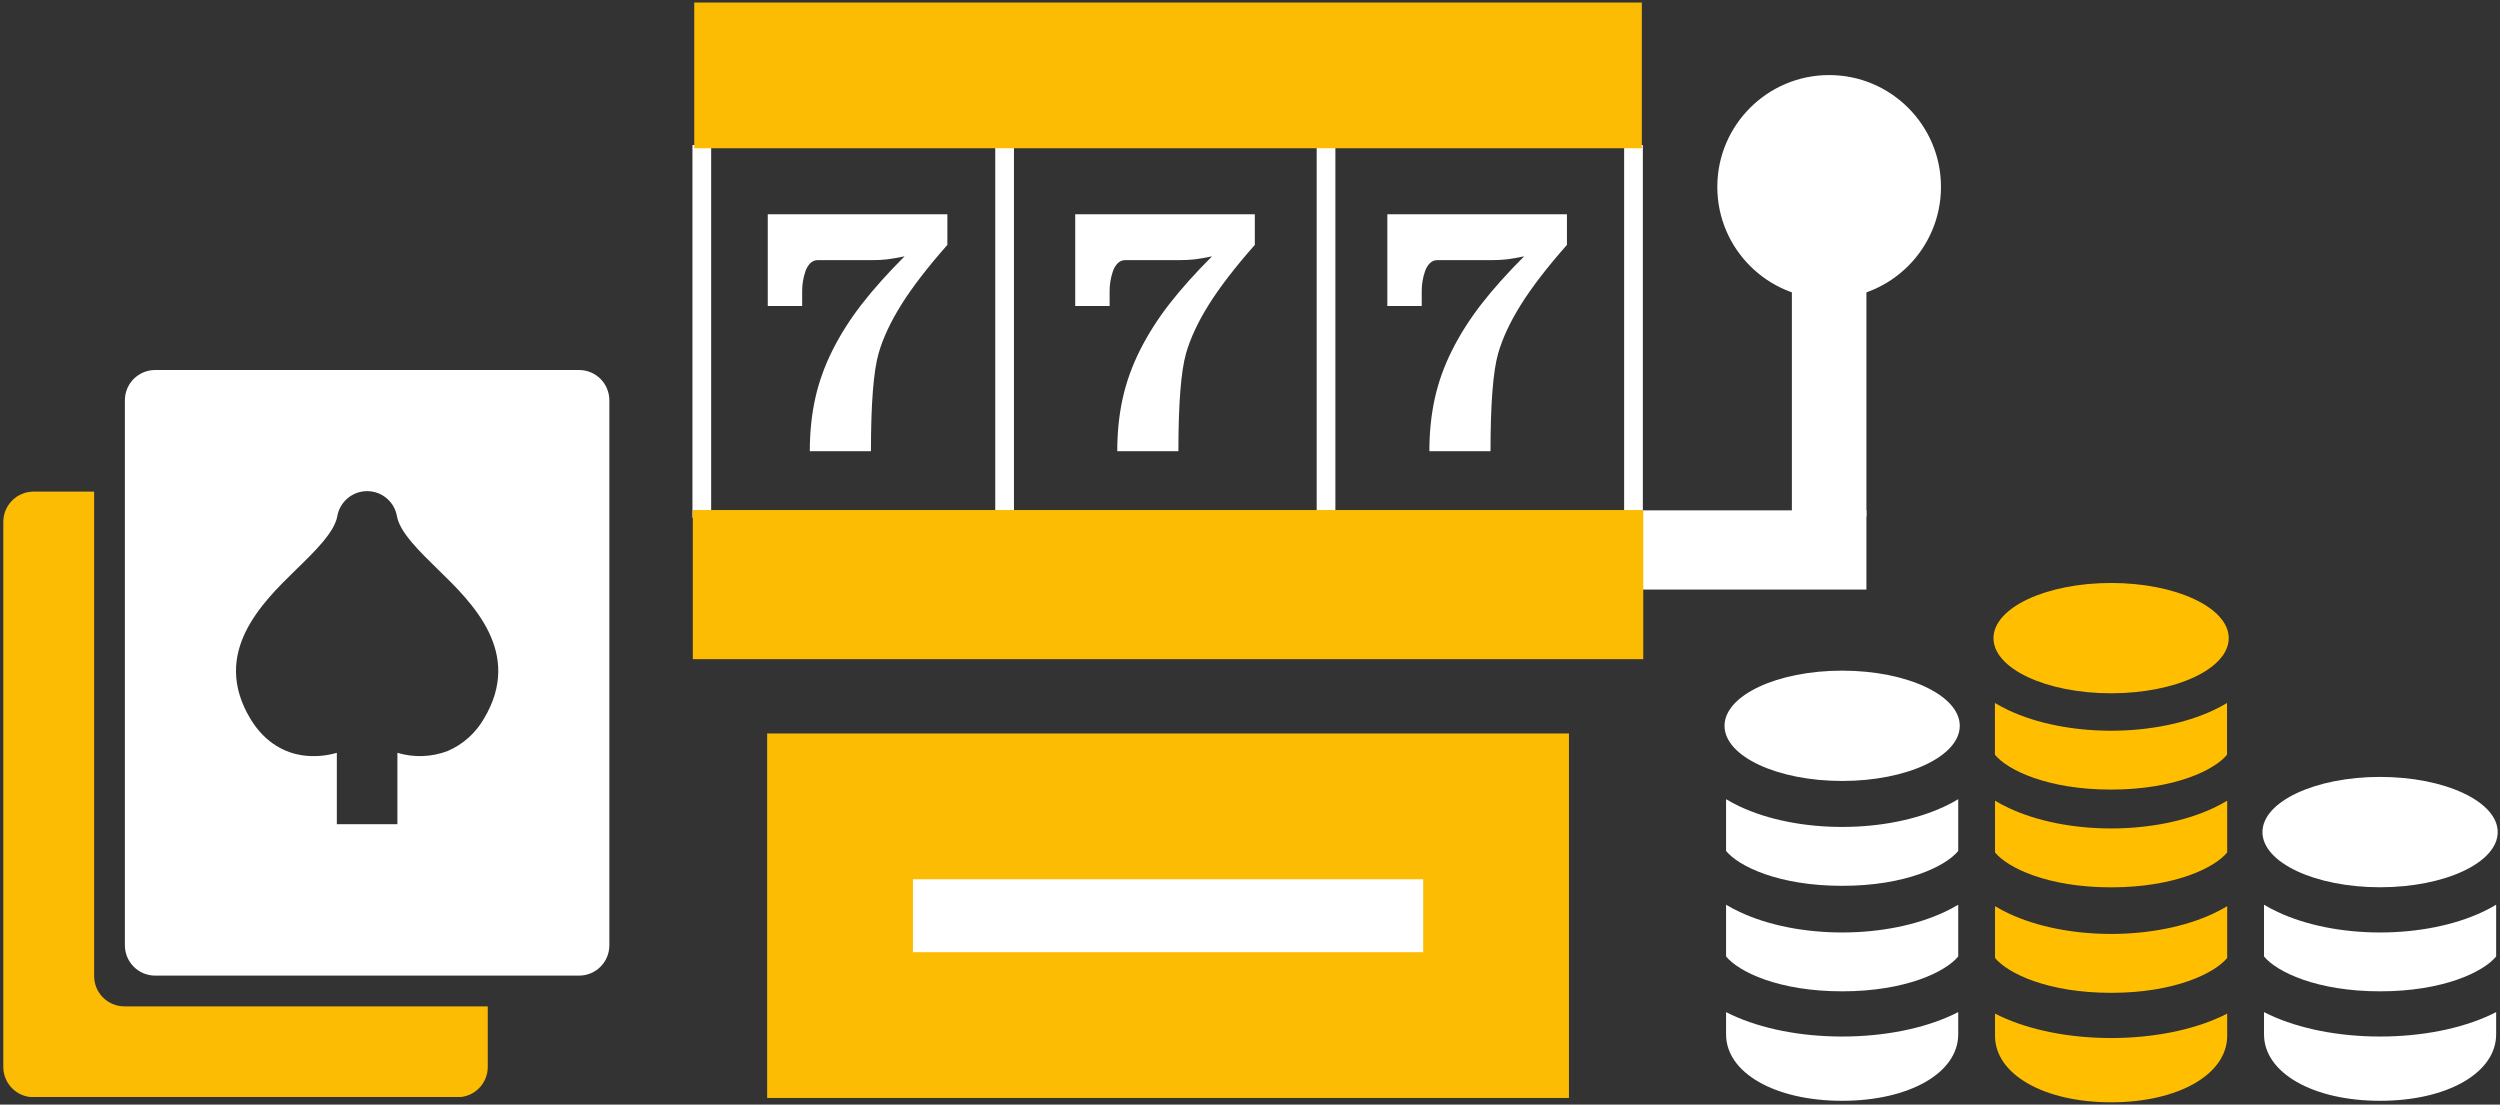 <?xml version="1.0" encoding="UTF-8" standalone="no" ?>
<!DOCTYPE svg PUBLIC "-//W3C//DTD SVG 1.1//EN" "http://www.w3.org/Graphics/SVG/1.1/DTD/svg11.dtd">
<svg xmlns="http://www.w3.org/2000/svg" xmlns:xlink="http://www.w3.org/1999/xlink" version="1.1" width="536.664" height="237.125" viewBox="5736.985 1462.107 536.664 237.125" xml:space="preserve">
<rect x="5736.985" y="1462.107" width="536.664" height="237.125" fill="#333333" stroke="none"/>
<desc>Created with Fabric.js 5.3.0</desc>
<defs>
</defs>
<g transform="matrix(0.083 0 0 -0.083 6190.168 1689.213)" id="pfvx8TXgg6YAcf6MDz_BR" clip-path="url(#CLIPPATH_1430)"  >
<clipPath id="CLIPPATH_1430" >
	<path transform="matrix(1 0 0 1 0 838.405) translate(-19000, -3000.005)" d="M 18000 2000 L 20000 2000 L 20000 4000.01 L 18000 4000.01 z" stroke-linecap="round" />
</clipPath>
<path style="stroke: none; stroke-width: 1; stroke-dasharray: none; stroke-linecap: butt; stroke-dashoffset: 0; stroke-linejoin: miter; stroke-miterlimit: 4; fill: #FFBF00; fill-rule: nonzero; opacity: 1;" vector-effect="non-scaling-stroke"  transform=" translate(-19000, -2161.6)" d="M 19000 2213.1 C 18892.9 2213.1 18791.3 2233.1 18713.8 2269.4 C 18709.1 2271.7 18704.4 2274 18699.8 2276.3 L 18699.8 2218.8 C 18699.8 2119.2 18826.1 2046.9 19000 2046.9 C 19173.9 2046.9 19300.2 2119.2 19300.2 2218.8 L 19300.2 2276.3 C 19295.6 2274 19291 2271.7 19286.2 2269.4 C 19208.8 2233.1 19107.1 2213.1 19000 2213.1" stroke-linecap="round" />
</g>
<g transform="matrix(0.083 0 0 -0.083 6190.139 1622.306)" id="aLVfoNUHrw4LfMI5Dmhin" clip-path="url(#CLIPPATH_1431)"  >
<clipPath id="CLIPPATH_1431" >
	<path transform="matrix(1 0 0 1 0.35 32.105) translate(-19000, -3000.005)" d="M 18000 2000 L 20000 2000 L 20000 4000.01 L 18000 4000.01 z" stroke-linecap="round" />
</clipPath>
<path style="stroke: none; stroke-width: 1; stroke-dasharray: none; stroke-linecap: butt; stroke-dashoffset: 0; stroke-linejoin: miter; stroke-miterlimit: 4; fill: #FFBF00; fill-rule: nonzero; opacity: 1;" vector-effect="non-scaling-stroke"  transform=" translate(-18999.65, -2967.9)" d="M 18999.7 2855.9 C 19163.8 2855.9 19267.2 2906.3 19299.8 2946 L 19299.8 3079.9 C 19288.7 3073.2 19276.8 3066.8 19264.2 3060.9 C 19191.6 3026.9 19097.6 3008.1 18999.7 3008.1 C 18901.7 3008.1 18807.7 3026.9 18735.1 3060.9 C 18722.5 3066.8 18710.6 3073.2 18699.5 3079.9 L 18699.5 2946 C 18732.1 2906.3 18835.5 2855.9 18999.7 2855.9" stroke-linecap="round" />
</g>
<g transform="matrix(0.083 0 0 -0.083 6190.168 1643.288)" id="Sd0zwbNNxniDl3KQdMTrZ" clip-path="url(#CLIPPATH_1432)"  >
<clipPath id="CLIPPATH_1432" >
	<path transform="matrix(1 0 0 1 0 284.955) translate(-19000, -3000.005)" d="M 18000 2000 L 20000 2000 L 20000 4000.01 L 18000 4000.01 z" stroke-linecap="round" />
</clipPath>
<path style="stroke: none; stroke-width: 1; stroke-dasharray: none; stroke-linecap: butt; stroke-dashoffset: 0; stroke-linejoin: miter; stroke-miterlimit: 4; fill: #FFBF00; fill-rule: nonzero; opacity: 1;" vector-effect="non-scaling-stroke"  transform=" translate(-19000, -2715.05)" d="M 19000 2755.3 C 18902 2755.3 18808.1 2774 18735.5 2808.1 C 18722.9 2814 18711 2820.3 18699.8 2827.1 L 18699.8 2693.2 C 18732.5 2653.4 18835.8 2603 19000 2603 C 19164.2 2603 19267.5 2653.4 19300.2 2693.2 L 19300.2 2827.1 C 19289 2820.3 19277.1 2814 19264.5 2808.1 C 19191.9 2774 19098 2755.3 19000 2755.3" stroke-linecap="round" />
</g>
<g transform="matrix(0.083 0 0 -0.083 6190.168 1665.933)" id="Ysg_WlQvYgQWu51PmxO2q" clip-path="url(#CLIPPATH_1433)"  >
<clipPath id="CLIPPATH_1433" >
	<path transform="matrix(1 0 0 1 0 557.855) translate(-19000, -3000.005)" d="M 18000 2000 L 20000 2000 L 20000 4000.01 L 18000 4000.01 z" stroke-linecap="round" />
</clipPath>
<path style="stroke: none; stroke-width: 1; stroke-dasharray: none; stroke-linecap: butt; stroke-dashoffset: 0; stroke-linejoin: miter; stroke-miterlimit: 4; fill: #FFBF00; fill-rule: nonzero; opacity: 1;" vector-effect="non-scaling-stroke"  transform=" translate(-19000, -2442.15)" d="M 19000 2482.4 C 18902 2482.4 18808.1 2501.1 18735.5 2535.2 C 18722.9 2541.1 18711 2547.4 18699.8 2554.2 L 18699.8 2420.3 C 18732.5 2380.5 18835.8 2330.1 19000 2330.1 C 19164.2 2330.1 19267.5 2380.5 19300.2 2420.3 L 19300.2 2554.2 C 19289 2547.4 19277.1 2541.1 19264.5 2535.2 C 19191.9 2501.1 19098 2482.4 19000 2482.4" stroke-linecap="round" />
</g>
<g transform="matrix(0.083 0 0 -0.083 6190.168 1599.092)" id="OIWnTfo7jZOMSpAh5Wuu_" clip-path="url(#CLIPPATH_1434)"  >
<clipPath id="CLIPPATH_1434" >
	<path transform="matrix(1 0 0 1 0 -247.645) translate(-19000, -3000.005)" d="M 18000 2000 L 20000 2000 L 20000 4000.01 L 18000 4000.01 z" stroke-linecap="round" />
</clipPath>
<path style="stroke: none; stroke-width: 1; stroke-dasharray: none; stroke-linecap: butt; stroke-dashoffset: 0; stroke-linejoin: miter; stroke-miterlimit: 4; fill: #FFBF00; fill-rule: nonzero; opacity: 1;" vector-effect="non-scaling-stroke"  transform=" translate(-19000, -3247.65)" d="M 19000 3105 C 19168 3105 19304.2 3168.8 19304.2 3247.6 C 19304.2 3326.4 19168 3390.3 19000 3390.3 C 18832 3390.3 18695.8 3326.4 18695.8 3247.6 C 18695.8 3168.8 18832 3105 19000 3105" stroke-linecap="round" />
</g>
<g transform="matrix(0.083 0 0 -0.083 6132.43 1688.89)" id="csPSZZVHtmhRiAIr6QsZ-" clip-path="url(#CLIPPATH_1435)"  >
<clipPath id="CLIPPATH_1435" >
	<path transform="matrix(1 0 0 1 695.8 834.505) translate(-19000, -3000.005)" d="M 18000 2000 L 20000 2000 L 20000 4000.01 L 18000 4000.01 z" stroke-linecap="round" />
</clipPath>
<path style="stroke: none; stroke-width: 1; stroke-dasharray: none; stroke-linecap: butt; stroke-dashoffset: 0; stroke-linejoin: miter; stroke-miterlimit: 4; fill: #FFF; fill-rule: nonzero; opacity: 1;" vector-effect="non-scaling-stroke"  transform=" translate(-18304.2, -2165.5)" d="M 18304.2 2217 C 18197.1 2217 18095.4 2237 18018 2273.3 C 18013.2 2275.5 18008.6 2277.8 18004 2280.2 L 18004 2222.7 C 18004 2123.1 18130.3 2050.8 18304.2 2050.8 C 18478.1 2050.8 18604.4 2123.1 18604.4 2222.7 L 18604.4 2280.2 C 18599.8 2277.8 18595.1 2275.5 18590.4 2273.3 C 18512.9 2237 18411.3 2217 18304.2 2217" stroke-linecap="round" />
</g>
<g transform="matrix(0.083 0 0 -0.083 6132.43 1642.964)" id="aKM8PurqYdtWVzVgi1-2P" clip-path="url(#CLIPPATH_1436)"  >
<clipPath id="CLIPPATH_1436" >
	<path transform="matrix(1 0 0 1 695.8 281.055) translate(-19000, -3000.005)" d="M 18000 2000 L 20000 2000 L 20000 4000.01 L 18000 4000.01 z" stroke-linecap="round" />
</clipPath>
<path style="stroke: none; stroke-width: 1; stroke-dasharray: none; stroke-linecap: butt; stroke-dashoffset: 0; stroke-linejoin: miter; stroke-miterlimit: 4; fill: #FFF; fill-rule: nonzero; opacity: 1;" vector-effect="non-scaling-stroke"  transform=" translate(-18304.2, -2718.95)" d="M 18304.2 2759.2 C 18206.2 2759.2 18112.2 2777.9 18039.6 2812 C 18027.1 2817.9 18015.2 2824.2 18004 2831 L 18004 2697.1 C 18036.7 2657.3 18140 2606.9 18304.2 2606.9 C 18468.3 2606.9 18571.7 2657.3 18604.4 2697.1 L 18604.4 2831 C 18593.2 2824.2 18581.3 2817.9 18568.7 2812 C 18496.1 2777.9 18402.2 2759.2 18304.2 2759.2" stroke-linecap="round" />
</g>
<g transform="matrix(0.083 0 0 -0.083 6132.43 1665.614)" id="HgzHwRc6BNXtfx-iTyqqH" clip-path="url(#CLIPPATH_1437)"  >
<clipPath id="CLIPPATH_1437" >
	<path transform="matrix(1 0 0 1 695.8 554.005) translate(-19000, -3000.005)" d="M 18000 2000 L 20000 2000 L 20000 4000.01 L 18000 4000.01 z" stroke-linecap="round" />
</clipPath>
<path style="stroke: none; stroke-width: 1; stroke-dasharray: none; stroke-linecap: butt; stroke-dashoffset: 0; stroke-linejoin: miter; stroke-miterlimit: 4; fill: #FFF; fill-rule: nonzero; opacity: 1;" vector-effect="non-scaling-stroke"  transform=" translate(-18304.2, -2446)" d="M 18304.2 2486.2 C 18206.2 2486.2 18112.2 2505 18039.6 2539.1 C 18027.1 2544.9 18015.2 2551.3 18004 2558 L 18004 2424.2 C 18036.7 2384.4 18140 2334 18304.2 2334 C 18468.3 2334 18571.7 2384.4 18604.4 2424.1 L 18604.4 2558 C 18593.2 2551.3 18581.3 2544.9 18568.7 2539.1 C 18496.1 2505 18402.2 2486.2 18304.2 2486.2" stroke-linecap="round" />
</g>
<g transform="matrix(0.083 0 0 -0.083 6132.43 1617.912)" id="qzbYUzS1dOpF9bEXlHVhT" clip-path="url(#CLIPPATH_1438)"  >
<clipPath id="CLIPPATH_1438" >
	<path transform="matrix(1 0 0 1 695.8 -20.845) translate(-19000, -3000.005)" d="M 18000 2000 L 20000 2000 L 20000 4000.01 L 18000 4000.01 z" stroke-linecap="round" />
</clipPath>
<path style="stroke: none; stroke-width: 1; stroke-dasharray: none; stroke-linecap: butt; stroke-dashoffset: 0; stroke-linejoin: miter; stroke-miterlimit: 4; fill: #FFF; fill-rule: nonzero; opacity: 1;" vector-effect="non-scaling-stroke"  transform=" translate(-18304.2, -3020.85)" d="M 18304.2 2878.2 C 18472.2 2878.2 18608.4 2942 18608.4 3020.8 C 18608.4 3099.6 18472.2 3163.5 18304.2 3163.5 C 18136.2 3163.5 18000 3099.6 18000 3020.8 C 18000 2942 18136.2 2878.2 18304.2 2878.2" stroke-linecap="round" />
</g>
<g transform="matrix(0.083 0 0 -0.083 6247.906 1688.89)" id="FmUxae2oKVQPOBDl2SNnj" clip-path="url(#CLIPPATH_1439)"  >
<clipPath id="CLIPPATH_1439" >
	<path transform="matrix(1 0 0 1 -695.8 834.505) translate(-19000, -3000.005)" d="M 18000 2000 L 20000 2000 L 20000 4000.01 L 18000 4000.01 z" stroke-linecap="round" />
</clipPath>
<path style="stroke: none; stroke-width: 1; stroke-dasharray: none; stroke-linecap: butt; stroke-dashoffset: 0; stroke-linejoin: miter; stroke-miterlimit: 4; fill: #FFF; fill-rule: nonzero; opacity: 1;" vector-effect="non-scaling-stroke"  transform=" translate(-19695.8, -2165.5)" d="M 19695.8 2217 C 19588.7 2217 19487.1 2237 19409.6 2273.3 C 19404.9 2275.5 19400.2 2277.8 19395.6 2280.2 L 19395.6 2222.7 C 19395.6 2123.1 19521.9 2050.8 19695.8 2050.8 C 19869.7 2050.8 19996 2123.1 19996 2222.7 L 19996 2280.2 C 19991.4 2277.8 19986.8 2275.5 19982 2273.3 C 19904.6 2237 19802.9 2217 19695.8 2217" stroke-linecap="round" />
</g>
<g transform="matrix(0.083 0 0 -0.083 6247.906 1665.614)" id="SXTqzDbahQqe1D7-FkYoK" clip-path="url(#CLIPPATH_1440)"  >
<clipPath id="CLIPPATH_1440" >
	<path transform="matrix(1 0 0 1 -695.8 554.005) translate(-19000, -3000.005)" d="M 18000 2000 L 20000 2000 L 20000 4000.01 L 18000 4000.01 z" stroke-linecap="round" />
</clipPath>
<path style="stroke: none; stroke-width: 1; stroke-dasharray: none; stroke-linecap: butt; stroke-dashoffset: 0; stroke-linejoin: miter; stroke-miterlimit: 4; fill: #FFF; fill-rule: nonzero; opacity: 1;" vector-effect="non-scaling-stroke"  transform=" translate(-19695.8, -2446)" d="M 19695.8 2486.2 C 19597.8 2486.2 19503.9 2505 19431.3 2539.1 C 19418.7 2544.9 19406.8 2551.3 19395.6 2558 L 19395.6 2424.2 C 19428.3 2384.4 19531.7 2334 19695.8 2334 C 19860 2334 19963.3 2384.4 19996 2424.1 L 19996 2558 C 19984.8 2551.3 19972.9 2544.9 19960.4 2539.1 C 19887.8 2505 19793.8 2486.2 19695.8 2486.2" stroke-linecap="round" />
</g>
<g transform="matrix(0.083 0 0 -0.083 6247.906 1640.728)" id="wqkuqFl_akycUMKmi3-gX" clip-path="url(#CLIPPATH_1441)"  >
<clipPath id="CLIPPATH_1441" >
	<path transform="matrix(1 0 0 1 -695.8 254.105) translate(-19000, -3000.005)" d="M 18000 2000 L 20000 2000 L 20000 4000.01 L 18000 4000.01 z" stroke-linecap="round" />
</clipPath>
<path style="stroke: none; stroke-width: 1; stroke-dasharray: none; stroke-linecap: butt; stroke-dashoffset: 0; stroke-linejoin: miter; stroke-miterlimit: 4; fill: #FFF; fill-rule: nonzero; opacity: 1;" vector-effect="non-scaling-stroke"  transform=" translate(-19695.8, -2745.9)" d="M 19695.8 2603.2 C 19863.8 2603.2 20000 2667.1 20000 2745.9 C 20000 2824.7 19863.8 2888.6 19695.8 2888.6 C 19527.8 2888.6 19391.6 2824.7 19391.6 2745.9 C 19391.6 2667.1 19527.8 2603.2 19695.8 2603.2" stroke-linecap="round" />
</g>
<g transform="matrix(0.078 0 0 -0.078 5815.793 1606.536)" id="PDLz4vnCcz_3sAeG72TFB" clip-path="url(#CLIPPATH_1442)"  >
<clipPath id="CLIPPATH_1442" >
	<path transform="matrix(1 0 0 1 -167.95 -165.995) translate(-23000, -7000.005)" d="M 22000 6000 L 24000 6000 L 24000 8000.01 L 22000 8000.01 z" stroke-linecap="round" />
</clipPath>
<path style="stroke: none; stroke-width: 1; stroke-dasharray: none; stroke-linecap: butt; stroke-dashoffset: 0; stroke-linejoin: miter; stroke-miterlimit: 4; fill: #FFF; fill-rule: nonzero; opacity: 1;" vector-effect="non-scaling-stroke"  transform=" translate(-23167.95, -7166)" d="M 23489.4 7039.79 C 23466.8 7000.31 23432 6969.2 23390.3 6951.04 C 23345.8 6933.95 23296.9 6932.12 23251.3 6945.84 L 23251.3 6749.34 L 23084.6 6749.34 L 23084.6 6945.79 C 23053.1 6936.62 23020 6934.36 22987.5 6939.19 C 22946.7 6945.85 22889.2 6968.7 22846.5 7039.79 C 22737.6 7221.37 22878.9 7358.89 22972.3 7449.88 C 23024.3 7500.48 23078.1 7552.79 23085.9 7597.14 C 23092.9 7636.95 23127.5 7665.98 23167.9 7665.98 C 23208.4 7665.98 23243 7636.95 23250 7597.14 C 23257.8 7552.79 23311.6 7500.48 23363.5 7449.88 C 23457.1 7358.89 23598.4 7221.37 23489.4 7039.79 z M 23751.3 7999.34 L 22584.6 7999.34 C 22538.6 7999.34 22501.3 7962.03 22501.3 7916.01 L 22501.3 6416.01 C 22501.3 6369.97 22538.6 6332.66 22584.6 6332.66 L 23751.3 6332.66 C 23797.3 6332.66 23834.6 6369.97 23834.6 6416.01 L 23834.6 7916.01 C 23834.6 7962.03 23797.3 7999.34 23751.3 7999.34" stroke-linecap="round" />
</g>
<g transform="matrix(0.078 0 0 -0.078 5789.692 1632.639)" id="ksiuptEa7s5iwF_VGm62O" clip-path="url(#CLIPPATH_1443)"  >
<clipPath id="CLIPPATH_1443" >
	<path transform="matrix(1 0 0 1 165.35 167.325) translate(-23000, -7000.005)" d="M 22000 6000 L 24000 6000 L 24000 8000.01 L 22000 8000.01 z" stroke-linecap="round" />
</clipPath>
<path style="stroke: none; stroke-width: 1; stroke-dasharray: none; stroke-linecap: butt; stroke-dashoffset: 0; stroke-linejoin: miter; stroke-miterlimit: 4; fill: #fcbc04; fill-rule: nonzero; opacity: 1;" vector-effect="non-scaling-stroke"  transform=" translate(-22834.65, -6832.68)" d="M 22418 6332.67 L 22418 7666.02 L 22251.3 7666.02 C 22205.3 7666.02 22168 7628.71 22168 7582.67 L 22168 6082.67 C 22168 6036.65 22205.3 5999.34 22251.3 5999.34 L 23418 5999.34 C 23464 5999.34 23501.3 6036.65 23501.3 6082.67 L 23501.3 6249.34 L 22501.3 6249.34 C 22455.3 6249.34 22418 6286.65 22418 6332.67" stroke-linecap="round" />
</g>
<g transform="matrix(0.055 0 0 1.096 5887.639 1533.244)" id="Mwv2Zel1zICrV55qrqdip"  >
<path style="stroke: rgb(98,255,46); stroke-width: 0; stroke-dasharray: none; stroke-linecap: butt; stroke-dashoffset: 0; stroke-linejoin: miter; stroke-miterlimit: 4; fill: #FFF; fill-rule: nonzero; opacity: 1;" vector-effect="non-scaling-stroke"  transform=" translate(0, 0)" d="M -36.5 -36.5 L 36.5 -36.5 L 36.5 36.5 L -36.5 36.5 z" stroke-linecap="round" />
</g>
<g transform="matrix(0.055 0 0 1.096 5952.639 1533.244)" id="zqhDjp_cI67Fzvh4jxJC_"  >
<path style="stroke: rgb(98,255,46); stroke-width: 0; stroke-dasharray: none; stroke-linecap: butt; stroke-dashoffset: 0; stroke-linejoin: miter; stroke-miterlimit: 4; fill: #FFF; fill-rule: nonzero; opacity: 1;" vector-effect="non-scaling-stroke"  transform=" translate(0, 0)" d="M -36.5 -36.5 L 36.5 -36.5 L 36.5 36.5 L -36.5 36.5 z" stroke-linecap="round" />
</g>
<g transform="matrix(0.055 0 0 1.096 6021.639 1533.244)" id="3AWjNww2_6p1szC3Qzfxc"  >
<path style="stroke: rgb(98,255,46); stroke-width: 0; stroke-dasharray: none; stroke-linecap: butt; stroke-dashoffset: 0; stroke-linejoin: miter; stroke-miterlimit: 4; fill: #FFF; fill-rule: nonzero; opacity: 1;" vector-effect="non-scaling-stroke"  transform=" translate(0, 0)" d="M -36.5 -36.5 L 36.5 -36.5 L 36.5 36.5 L -36.5 36.5 z" stroke-linecap="round" />
</g>
<g transform="matrix(0.055 0 0 1.096 6087.639 1533.244)" id="WEtMIJ5NTxmr1EmY58HkV"  >
<path style="stroke: rgb(98,255,46); stroke-width: 0; stroke-dasharray: none; stroke-linecap: butt; stroke-dashoffset: 0; stroke-linejoin: miter; stroke-miterlimit: 4; fill: #FFF; fill-rule: nonzero; opacity: 1;" vector-effect="non-scaling-stroke"  transform=" translate(0, 0)" d="M -36.5 -36.5 L 36.5 -36.5 L 36.5 36.5 L -36.5 36.5 z" stroke-linecap="round" />
</g>
<g transform="matrix(0.133 0 0 -0.133 5987.725 1478.293)" id="eAJumdcM0Q-UPZSG6i57w" clip-path="url(#CLIPPATH_1444)"  >
<clipPath id="CLIPPATH_1444" >
	<path transform="matrix(1 0 0 1 235.29 -764.645) translate(-6999.995, -3000.005)" d="M 5999.99 2000 L 8000 2000 L 8000 4000.01 L 5999.99 4000.01 Z" stroke-linecap="round" />
</clipPath>
<path style="stroke: none; stroke-width: 1; stroke-dasharray: none; stroke-linecap: butt; stroke-dashoffset: 0; stroke-linejoin: miter; stroke-miterlimit: 4; fill: #fcbc04; fill-rule: nonzero; opacity: 1;" vector-effect="non-scaling-stroke"  transform=" translate(-6764.705, -3764.65)" d="M 6000 3882.3 L 7529.41 3882.3 L 7529.41 3647 L 6000 3647 L 6000 3882.3" stroke-linecap="round" />
</g>
<g transform="matrix(2.16 0 0 0.765 6113.639 1580.164)" id="DzIUSD72zDeQgHgr8uAPe"  >
<path style="stroke: rgb(8,213,19); stroke-width: 0; stroke-dasharray: none; stroke-linecap: butt; stroke-dashoffset: 0; stroke-linejoin: miter; stroke-miterlimit: 4; fill: #FFF; fill-rule: nonzero; opacity: 1;" vector-effect="non-scaling-stroke"  transform=" translate(0, 0)" d="M -11.111 -11.111 L 11.111 -11.111 L 11.111 11.111 L -11.111 11.111 z" stroke-linecap="round" />
</g>
<g transform="matrix(0.72 0 0 -2.205 6129.639 1548.493)" id="jxD_gttjGKj2gIfgV6tDo"  >
<path style="stroke: rgb(8,213,19); stroke-width: 0; stroke-dasharray: none; stroke-linecap: butt; stroke-dashoffset: 0; stroke-linejoin: miter; stroke-miterlimit: 4; fill: #FFF; fill-rule: nonzero; opacity: 1;" vector-effect="non-scaling-stroke"  transform=" translate(0, 0)" d="M -11.111 -11.111 L 11.111 -11.111 L 11.111 11.111 L -11.111 11.111 z" stroke-linecap="round" />
</g>
<g transform="matrix(1.002 0 0 1.002 6129.639 1502.228)" id="wfvViPjvsabitlY-4iGg-"  >
<path style="stroke: rgb(48,44,159); stroke-width: 0; stroke-dasharray: none; stroke-linecap: butt; stroke-dashoffset: 0; stroke-linejoin: miter; stroke-miterlimit: 4; fill: #FFF; fill-rule: nonzero; opacity: 1;" vector-effect="non-scaling-stroke"  transform=" translate(0, 0)" d="M 0 -23.958 C 13.225 -23.958 23.958 -13.225 23.958 0 C 23.958 13.225 13.225 23.958 0 23.958 C -13.225 23.958 -23.958 13.225 -23.958 0 C -23.958 -13.225 -13.225 -23.958 0 -23.958 z" stroke-linecap="round" />
</g>
<g transform="matrix(4.129 0 0 1 5989.282 1659.473)" id="IDxmZNBkKtAbvk4XbzpeV"  >
<path style="stroke: rgb(200,30,70); stroke-width: 0; stroke-dasharray: none; stroke-linecap: butt; stroke-dashoffset: 0; stroke-linejoin: miter; stroke-miterlimit: 4; fill: #FFF; fill-rule: nonzero; opacity: 1;" vector-effect="non-scaling-stroke"  transform=" translate(0, 0)" d="M -15.5 -15.5 L 15.5 -15.5 L 15.5 15.5 L -15.5 15.5 z" stroke-linecap="round" />
</g>
<g transform="matrix(0.133 0 0 -0.133 5987.726 1658.68)" id="iLekm5G8PrldtF2NKqBs4" clip-path="url(#CLIPPATH_1445)"  >
<clipPath id="CLIPPATH_1445" >
	<path transform="matrix(1 0 0 1 235.28 588.255) translate(-6999.995, -3000.005)" d="M 5999.99 2000 L 8000 2000 L 8000 4000.01 L 5999.99 4000.01 Z" stroke-linecap="round" />
</clipPath>
<path style="stroke: none; stroke-width: 1; stroke-dasharray: none; stroke-linecap: butt; stroke-dashoffset: 0; stroke-linejoin: miter; stroke-miterlimit: 4; fill: #fcbc04; fill-rule: nonzero; opacity: 1;" vector-effect="non-scaling-stroke"  transform=" translate(-6764.715, -2411.75)" d="M 6352.95 2470.6 L 7176.48 2470.6 L 7176.48 2352.9 L 6352.95 2352.9 z M 6117.66 2117.6 L 7411.77 2117.6 L 7411.77 2705.9 L 6117.66 2705.9 L 6117.66 2117.6" stroke-linecap="round" />
</g>
<g transform="matrix(2.938 0 0 0.461 5987.725 1587.602)" id="jXDqgSoIqyxAdFaaR_2Zf"  >
<path style="stroke: rgb(172,16,240); stroke-width: 0; stroke-dasharray: none; stroke-linecap: butt; stroke-dashoffset: 0; stroke-linejoin: miter; stroke-miterlimit: 4; fill: #fcbc04; fill-rule: nonzero; opacity: 1;" vector-effect="non-scaling-stroke"  transform=" translate(0, 0)" d="M -34.722 -34.722 L 34.722 -34.722 L 34.722 34.722 L -34.722 34.722 z" stroke-linecap="round" />
</g>
<g transform="matrix(1 0 0 1 5921.075 1533.539)" id="XXCbvSyibrO7t_djLgcgK"  >
<path style="stroke: none; stroke-width: 1; stroke-dasharray: none; stroke-linecap: butt; stroke-dashoffset: 0; stroke-linejoin: miter; stroke-miterlimit: 4; fill: #FFF; fill-rule: nonzero; opacity: 1;" vector-effect="non-scaling-stroke"  transform=" translate(-5921.075, -1533.539)" d="M 5901.798 1527.797 L 5901.798 1508.109 L 5940.353 1508.109 L 5940.353 1514.672 Q 5933.975 1521.911 5930.489 1527.479 Q 5927.002 1533.047 5925.587 1537.969 L 5925.587 1537.969 Q 5923.947 1543.731 5923.947 1558.969 L 5923.947 1558.969 L 5910.822 1558.969 Q 5910.822 1552.898 5911.991 1547.617 Q 5913.16 1542.337 5915.713 1537.261 Q 5918.266 1532.185 5921.998 1527.376 Q 5925.731 1522.567 5931.165 1517.133 L 5931.165 1517.133 Q 5928.971 1517.584 5927.546 1517.768 Q 5926.121 1517.953 5923.947 1517.953 L 5923.947 1517.953 L 5912.462 1517.953 Q 5911.601 1517.953 5910.924 1518.619 Q 5910.248 1519.286 5909.889 1520.332 Q 5909.53 1521.378 5909.355 1522.444 Q 5909.181 1523.511 5909.181 1524.515 L 5909.181 1524.515 L 5909.181 1527.797 L 5901.798 1527.797 Z" stroke-linecap="round" />
</g>
<g transform="matrix(1 0 0 1 5987.075 1533.539)" id="TORa8PND9AylULrOpg03C"  >
<path style="stroke: none; stroke-width: 1; stroke-dasharray: none; stroke-linecap: butt; stroke-dashoffset: 0; stroke-linejoin: miter; stroke-miterlimit: 4; fill: #FFF; fill-rule: nonzero; opacity: 1;" vector-effect="non-scaling-stroke"  transform=" translate(-5987.075, -1533.539)" d="M 5967.798 1527.797 L 5967.798 1508.109 L 6006.353 1508.109 L 6006.353 1514.672 Q 5999.975 1521.911 5996.489 1527.479 Q 5993.002 1533.047 5991.587 1537.969 L 5991.587 1537.969 Q 5989.947 1543.731 5989.947 1558.969 L 5989.947 1558.969 L 5976.822 1558.969 Q 5976.822 1552.898 5977.991 1547.617 Q 5979.16 1542.337 5981.713 1537.261 Q 5984.266 1532.185 5987.998 1527.376 Q 5991.731 1522.567 5997.165 1517.133 L 5997.165 1517.133 Q 5994.971 1517.584 5993.546 1517.768 Q 5992.121 1517.953 5989.947 1517.953 L 5989.947 1517.953 L 5978.462 1517.953 Q 5977.601 1517.953 5976.924 1518.619 Q 5976.248 1519.286 5975.889 1520.332 Q 5975.53 1521.378 5975.355 1522.444 Q 5975.181 1523.511 5975.181 1524.515 L 5975.181 1524.515 L 5975.181 1527.797 L 5967.798 1527.797 Z" stroke-linecap="round" />
</g>
<g transform="matrix(1 0 0 1 6054.075 1533.539)" id="-D0Jd3SRMWPPUdpmLDQ3I"  >
<path style="stroke: none; stroke-width: 1; stroke-dasharray: none; stroke-linecap: butt; stroke-dashoffset: 0; stroke-linejoin: miter; stroke-miterlimit: 4; fill: #FFF; fill-rule: nonzero; opacity: 1;" vector-effect="non-scaling-stroke"  transform=" translate(-6054.075, -1533.539)" d="M 6034.798 1527.797 L 6034.798 1508.109 L 6073.353 1508.109 L 6073.353 1514.672 Q 6066.975 1521.911 6063.489 1527.479 Q 6060.002 1533.047 6058.587 1537.969 L 6058.587 1537.969 Q 6056.947 1543.731 6056.947 1558.969 L 6056.947 1558.969 L 6043.822 1558.969 Q 6043.822 1552.898 6044.991 1547.617 Q 6046.16 1542.337 6048.713 1537.261 Q 6051.266 1532.185 6054.998 1527.376 Q 6058.731 1522.567 6064.165 1517.133 L 6064.165 1517.133 Q 6061.971 1517.584 6060.546 1517.768 Q 6059.121 1517.953 6056.947 1517.953 L 6056.947 1517.953 L 6045.462 1517.953 Q 6044.601 1517.953 6043.924 1518.619 Q 6043.248 1519.286 6042.889 1520.332 Q 6042.53 1521.378 6042.355 1522.444 Q 6042.181 1523.511 6042.181 1524.515 L 6042.181 1524.515 L 6042.181 1527.797 L 6034.798 1527.797 Z" stroke-linecap="round" />
</g>
</svg>
